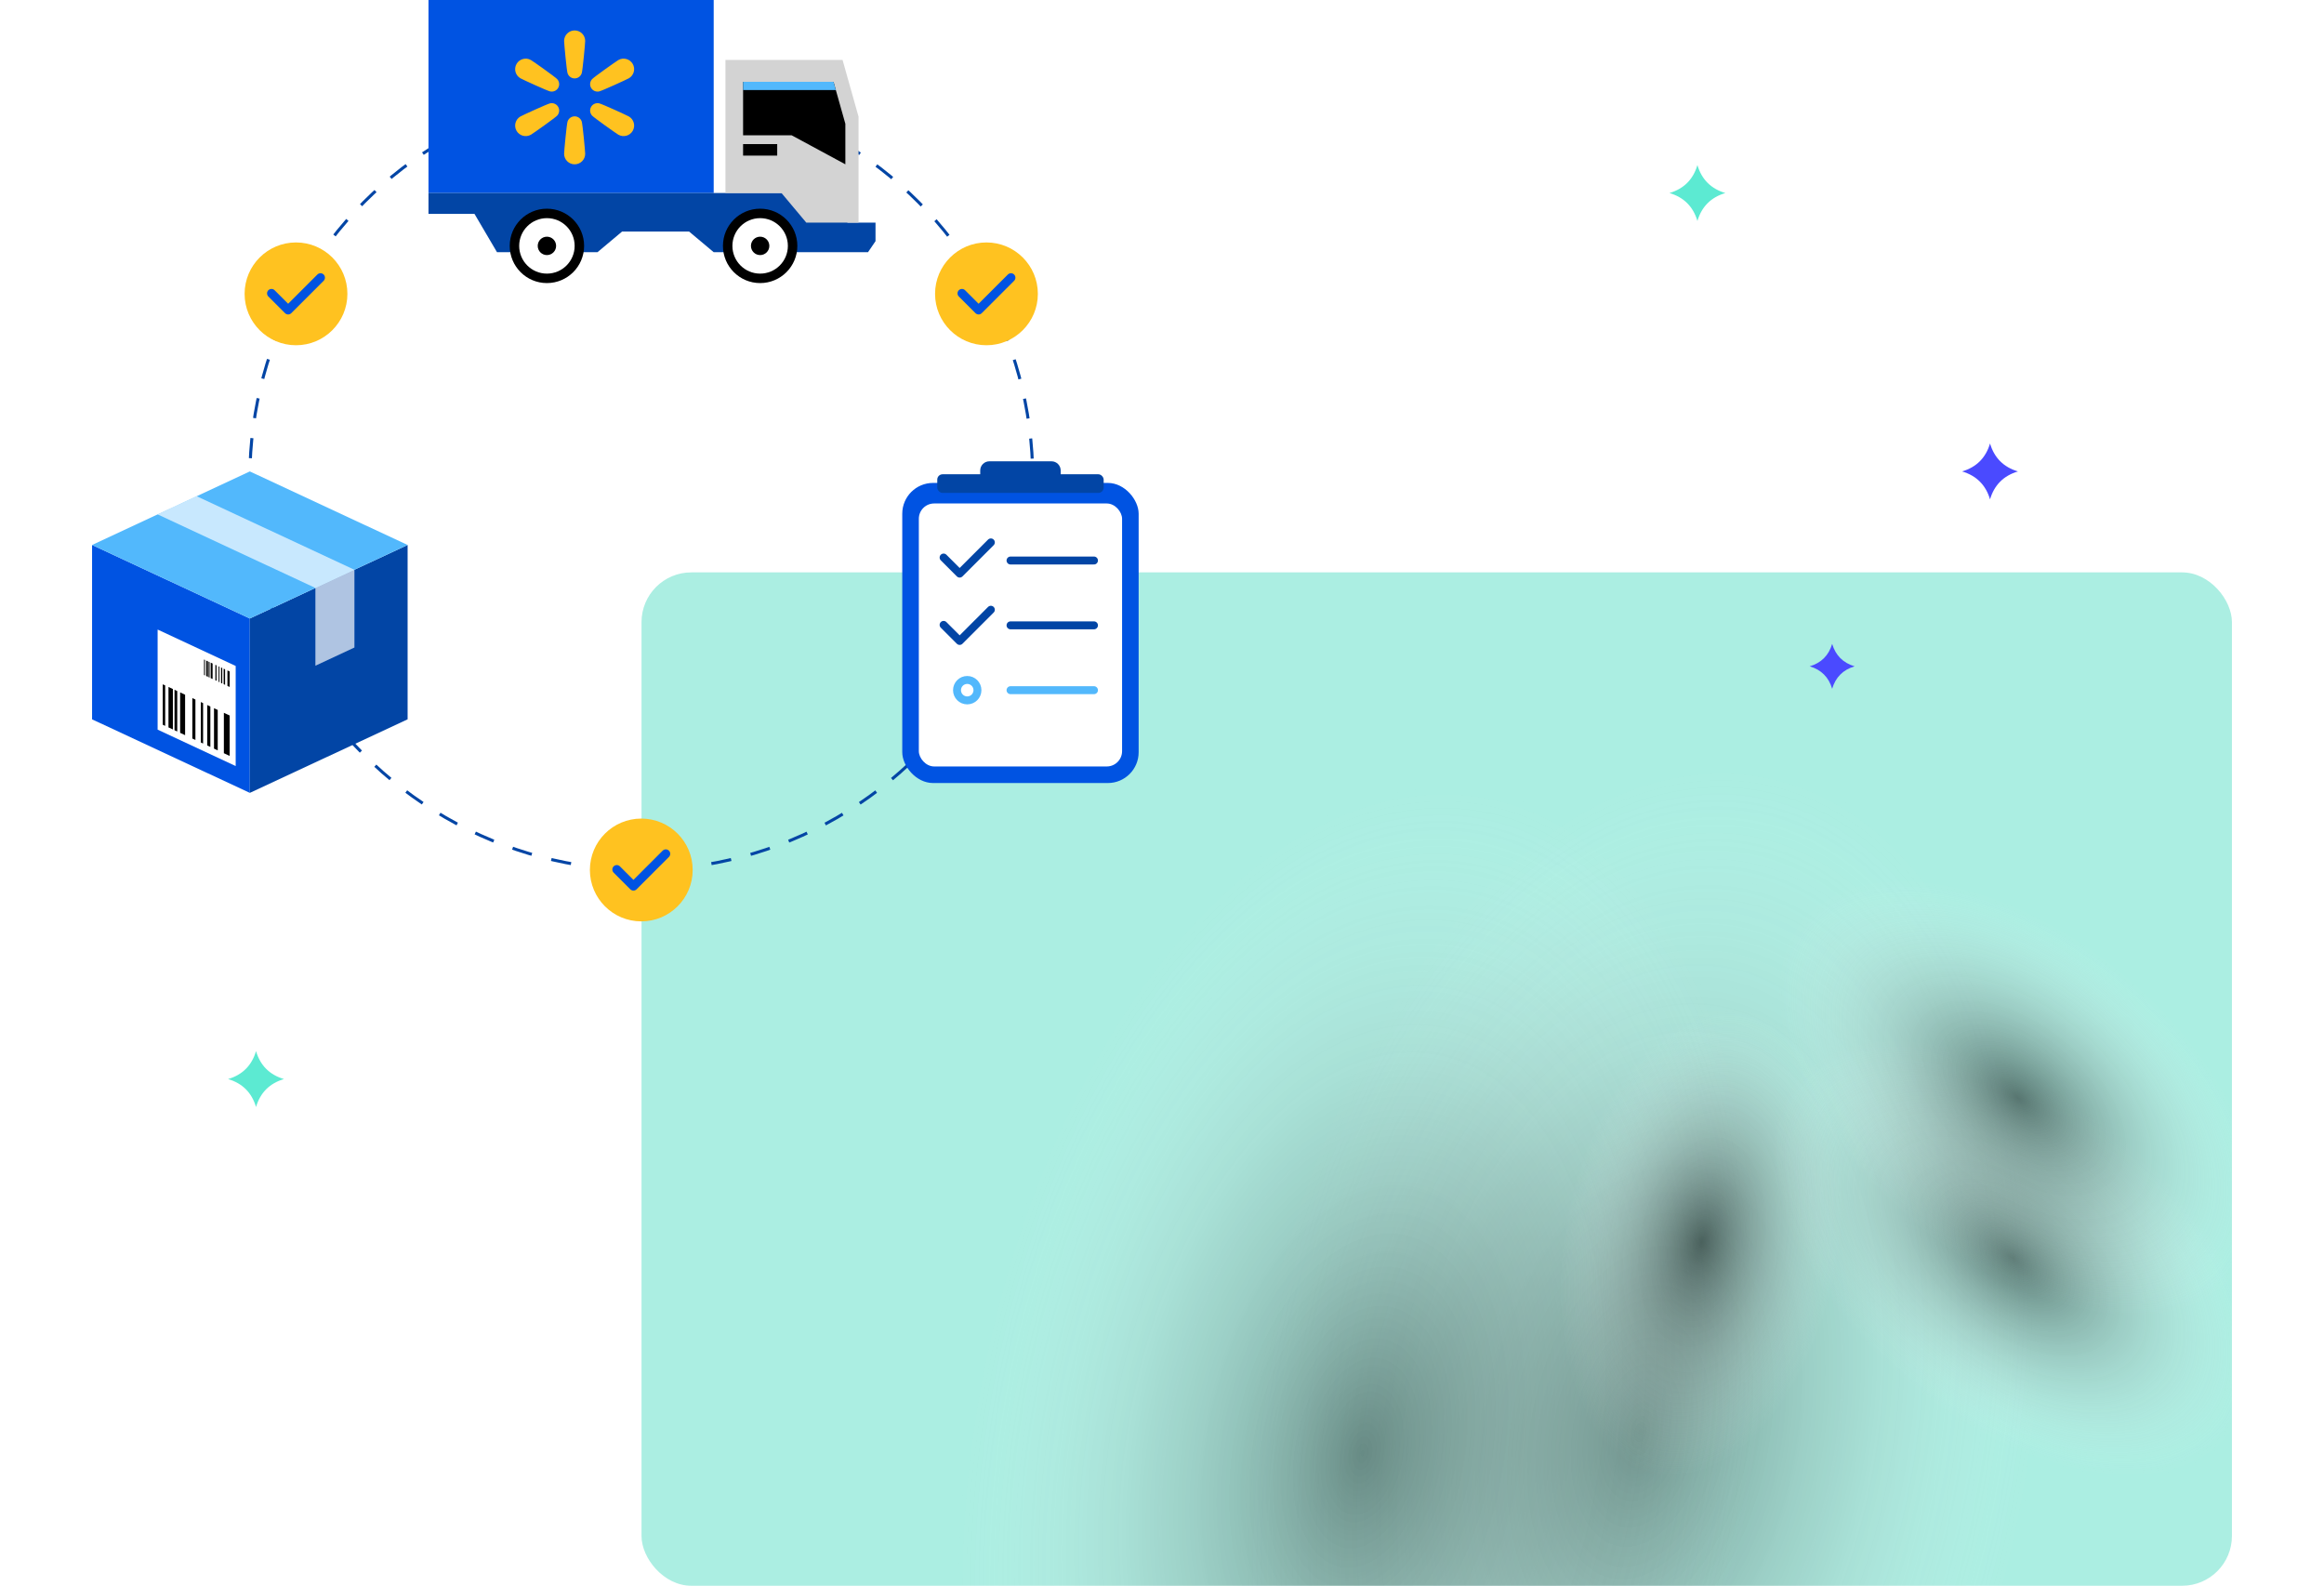 <?xml version="1.0" encoding="UTF-8"?> <svg xmlns="http://www.w3.org/2000/svg" xmlns:xlink="http://www.w3.org/1999/xlink" viewBox="0 0 576 393"><defs><style> .cls-1 { stroke-dasharray: 0 0 4.997 4.997; stroke-miterlimit: 10; stroke-width: .75px; } .cls-1, .cls-2, .cls-3, .cls-4, .cls-5 { fill: none; } .cls-1, .cls-3 { stroke: #0245a5; } .cls-6 { fill: url(#radial-gradient); } .cls-6, .cls-7, .cls-8, .cls-9, .cls-10, .cls-11, .cls-12, .cls-2, .cls-13, .cls-14, .cls-15, .cls-16, .cls-17, .cls-18, .cls-19, .cls-20, .cls-21 { stroke-width: 0px; } .cls-6, .cls-7, .cls-13, .cls-16, .cls-18 { mix-blend-mode: multiply; } .cls-6, .cls-13 { opacity: .4; } .cls-7 { fill: url(#radial-gradient-5); } .cls-7, .cls-16, .cls-18 { opacity: .5; } .cls-8 { fill: #abeee2; } .cls-9 { opacity: .68; } .cls-9, .cls-15 { fill: #fff; } .cls-22 { isolation: isolate; } .cls-10 { fill: #ffc220; } .cls-12 { fill: #5cead2; } .cls-13 { fill: url(#radial-gradient-2); } .cls-3, .cls-4 { stroke-width: 1.967px; } .cls-3, .cls-4, .cls-5 { stroke-linecap: round; stroke-linejoin: round; } .cls-14 { fill: #0053e2; } .cls-16 { fill: url(#radial-gradient-3); } .cls-17 { fill: #d3d3d3; } .cls-18 { fill: url(#radial-gradient-4); } .cls-23 { clip-path: url(#clippath); } .cls-4 { stroke: #52b8fc; } .cls-19 { fill: #52b8fc; } .cls-20 { fill: #4a4aff; } .cls-21 { fill: #0245a5; } .cls-5 { stroke: #0053e2; stroke-width: 2.196px; } </style><clipPath id="clippath"><path class="cls-2" d="m540.847,393H171.332c-6.811,0-12.333-5.522-12.333-12.333v-36.971s-19.723-3.912-20.683-4.223-2.179-1.57-2.715-2.397-1.378-3.384-1.378-3.384l-30.3-108.621,65.007-5.495V87.359c0-6.811,5.522-12.333,12.333-12.333h359.584c6.811,0,12.333,5.522,12.333,12.333v293.308c0,6.811-5.522,12.333-12.333,12.333Z"></path></clipPath><radialGradient id="radial-gradient" cx="444.42" cy="354.656" fx="444.42" fy="354.656" r="167.588" gradientTransform="translate(761.037 96.895) rotate(90) scale(.581 1)" gradientUnits="userSpaceOnUse"><stop offset="0" stop-color="#000"></stop><stop offset="1" stop-color="#fff" stop-opacity="0"></stop></radialGradient><radialGradient id="radial-gradient-2" cx="329.609" cy="372.497" fx="329.609" fy="372.497" gradientTransform="translate(710.064 168.743) rotate(90) scale(.581 1)" xlink:href="#radial-gradient"></radialGradient><radialGradient id="radial-gradient-3" cx="455.198" cy="305.515" fx="455.198" fy="305.515" r="58.889" gradientTransform="translate(727.148 43.506) rotate(90) scale(.581 1)" xlink:href="#radial-gradient"></radialGradient><radialGradient id="radial-gradient-4" cx="585.491" cy="315.776" fx="585.491" fy="315.776" r="69.841" gradientTransform="translate(158.781 -3.847) scale(.581 1)" xlink:href="#radial-gradient"></radialGradient><radialGradient id="radial-gradient-5" cx="639.694" cy="291.621" fx="639.694" fy="291.621" r="69.841" gradientTransform="translate(128.613 -19.343) scale(.581 1)" xlink:href="#radial-gradient"></radialGradient><image id="image" width="1640" height="2442"></image></defs><g class="cls-22"><g id="Layer_1" data-name="Layer 1"><g><rect class="cls-8" x="158.999" y="141.856" width="394.182" height="251.144" rx="12.333" ry="12.333"></rect><use transform="translate(325.552 215.972) rotate(-180) scale(.076 -.076)" xlink:href="#image"></use><g class="cls-23"><use transform="translate(553.181 199.717) rotate(-180) scale(.097 -.097)" xlink:href="#image"></use><ellipse class="cls-6" cx="406.381" cy="354.94" rx="167.978" ry="97.08" transform="translate(-17.69 688.544) rotate(-79.326)"></ellipse><ellipse class="cls-13" cx="337.567" cy="360.125" rx="167.978" ry="97.08" transform="translate(-78.853 625.145) rotate(-79.326)"></ellipse><ellipse class="cls-16" cx="421.633" cy="307.809" rx="59.026" ry="34.113" transform="translate(41.052 665.131) rotate(-79.326)"></ellipse><ellipse class="cls-18" cx="498.737" cy="311.929" rx="40.457" ry="70.003" transform="translate(-58.835 499.418) rotate(-50.609)"></ellipse><ellipse class="cls-7" cx="500.042" cy="272.277" rx="40.457" ry="70.003" transform="translate(-27.714 485.937) rotate(-50.609)"></ellipse><image width="1727" height="1346" transform="translate(85.15 74.389) scale(.281)"></image></g><path class="cls-20" d="m448.535,165.137c2.862.848,4.717,2.703,5.565,5.565.848-2.862,2.703-4.717,5.565-5.565-2.862-.848-4.717-2.703-5.565-5.565-.848,2.862-2.703,4.717-5.565,5.565Z"></path><path class="cls-20" d="m486.301,116.834c3.562,1.055,5.87,3.363,6.925,6.925,1.055-3.562,3.363-5.87,6.925-6.925-3.562-1.055-5.87-3.363-6.925-6.925-1.055,3.562-3.363,5.87-6.925,6.925Z"></path><path class="cls-12" d="m413.779,47.839c3.562,1.055,5.87,3.363,6.925,6.925,1.055-3.562,3.363-5.87,6.925-6.925-3.562-1.055-5.87-3.363-6.925-6.925-1.055,3.562-3.363,5.87-6.925,6.925Z"></path><path class="cls-12" d="m56.531,267.428c3.562,1.055,5.87,3.363,6.925,6.925,1.055-3.562,3.363-5.87,6.925-6.925-3.562-1.055-5.87-3.363-6.925-6.925-1.055,3.562-3.363,5.87-6.925,6.925Z"></path><circle class="cls-1" cx="158.942" cy="118.589" r="97.019"></circle><g><polygon class="cls-14" points="22.819 178.274 61.923 196.5 61.923 153.286 22.819 135.06 22.819 178.274"></polygon><polygon class="cls-21" points="101.026 178.274 61.923 196.5 61.923 153.286 101.026 135.06 101.026 178.274"></polygon><polygon class="cls-19" points="61.923 116.834 22.819 135.06 61.923 153.286 101.026 135.06 61.923 116.834"></polygon><polygon class="cls-9" points="87.846 141.205 78.17 145.714 39.066 127.486 48.737 122.98 87.846 141.205"></polygon><polygon class="cls-9" points="87.846 160.476 78.17 164.986 78.17 145.714 87.846 141.205 87.846 160.476"></polygon><polygon class="cls-15" points="39.066 156.026 39.066 180.831 58.414 189.849 58.414 165.044 39.066 156.026"></polygon><g><polygon class="cls-11" points="40.336 169.592 40.942 169.875 40.942 179.893 40.336 179.61 40.336 169.592"></polygon><polygon class="cls-11" points="42.85 170.764 42.85 180.782 41.757 180.274 41.757 170.256 42.85 170.764"></polygon><polygon class="cls-11" points="43.931 171.267 43.931 181.285 43.256 180.97 43.256 170.952 43.931 171.267"></polygon><polygon class="cls-11" points="45.877 172.177 45.877 182.195 44.648 181.621 44.648 171.603 45.877 172.177"></polygon><polygon class="cls-11" points="48.433 173.364 48.433 183.382 47.671 183.03 47.671 173.012 48.433 173.364"></polygon><polygon class="cls-11" points="50.337 174.253 50.337 184.271 49.776 184.009 49.776 173.991 50.337 174.253"></polygon><polygon class="cls-11" points="52.139 175.093 52.139 185.111 51.357 184.746 51.357 174.728 52.139 175.093"></polygon><polygon class="cls-11" points="53.962 175.945 53.962 185.963 53.04 185.532 53.04 175.515 53.962 175.945"></polygon><polygon class="cls-11" points="56.919 177.321 56.919 187.339 55.485 186.671 55.485 176.653 56.919 177.321"></polygon></g><g><polygon class="cls-11" points="50.57 163.453 50.802 163.561 50.802 167.397 50.57 167.289 50.57 163.453"></polygon><polygon class="cls-11" points="51.533 163.902 51.533 167.737 51.114 167.543 51.114 163.707 51.533 163.902"></polygon><polygon class="cls-11" points="51.947 164.095 51.947 167.93 51.688 167.809 51.688 163.974 51.947 164.095"></polygon><polygon class="cls-11" points="52.691 164.443 52.691 168.278 52.221 168.059 52.221 164.223 52.691 164.443"></polygon><polygon class="cls-11" points="53.67 164.898 53.67 168.733 53.378 168.598 53.378 164.763 53.67 164.898"></polygon><polygon class="cls-11" points="54.399 165.238 54.399 169.073 54.184 168.973 54.184 165.137 54.399 165.238"></polygon><polygon class="cls-11" points="55.089 165.559 55.089 169.395 54.789 169.255 54.789 165.42 55.089 165.559"></polygon><polygon class="cls-11" points="55.787 165.885 55.787 169.721 55.434 169.556 55.434 165.721 55.787 165.885"></polygon><polygon class="cls-11" points="56.919 166.412 56.919 170.248 56.37 169.992 56.37 166.157 56.919 166.412"></polygon></g></g><g><rect class="cls-14" x="106.199" width="70.689" height="47.839"></rect><polygon class="cls-21" points="210.023 55.17 210.023 50.467 210.023 48.27 210.023 47.839 194.678 47.839 193.02 47.839 176.241 47.839 124.636 47.839 106.199 47.839 106.199 53.014 117.603 53.014 123.18 62.502 148.086 62.502 154.189 57.38 170.785 57.38 176.888 62.502 193.788 62.502 212.791 62.502 215.136 62.502 216.996 59.766 216.996 55.17 210.023 55.17"></polygon><g><circle class="cls-11" cx="135.552" cy="60.938" r="9.218"></circle><circle class="cls-15" cx="135.552" cy="60.938" r="6.873"></circle><circle class="cls-11" cx="135.552" cy="60.938" r="2.279"></circle></g><g><circle class="cls-11" cx="188.4" cy="60.938" r="9.218"></circle><circle class="cls-15" cx="188.4" cy="60.938" r="6.873"></circle><circle class="cls-11" cx="188.4" cy="60.938" r="2.279"></circle></g><polygon class="cls-17" points="208.828 14.847 179.799 14.847 179.799 47.839 193.689 47.839 199.835 55.17 212.791 55.17 212.791 47.839 212.791 28.917 208.828 14.847"></polygon><polygon class="cls-11" points="209.521 30.678 209.521 40.723 196.218 33.533 184.172 33.533 184.172 20.272 206.586 20.272 209.521 30.678"></polygon><rect class="cls-11" x="184.172" y="35.709" width="8.457" height="2.857"></rect><g id="g18"><path id="path6" class="cls-10" d="m148.494,22.66c.693-.142,6.824-2.946,7.371-3.261,1.249-.72,1.677-2.314.956-3.561-.722-1.247-2.32-1.674-3.568-.954-.548.315-6.046,4.212-6.516,4.74-.539.605-.632,1.47-.233,2.158.399.689,1.195,1.041,1.99.878h0Z"></path><path id="path8" class="cls-10" d="m155.865,28.867c-.548-.315-6.678-3.119-7.371-3.261-.794-.164-1.591.188-1.99.877s-.305,1.554.233,2.158c.47.528,5.968,4.425,6.516,4.74,1.249.72,2.847.293,3.568-.954.721-1.247.293-2.841-.956-3.561Z"></path><path id="path10" class="cls-10" d="m142.425,28.834c-.797,0-1.501.513-1.757,1.281-.223.67-.855,7.37-.855,8.001,0,1.439,1.169,2.607,2.612,2.607s2.612-1.167,2.612-2.607c0-.631-.633-7.331-.856-8.001-.255-.768-.959-1.281-1.756-1.281Z"></path><path id="path12" class="cls-10" d="m136.355,25.606c-.692.142-6.824,2.945-7.371,3.261-1.25.72-1.677,2.315-.956,3.561.721,1.247,2.319,1.674,3.568.954.547-.315,6.045-4.212,6.516-4.74.539-.605.632-1.47.233-2.158-.399-.688-1.196-1.041-1.99-.877h0Z"></path><path id="path14" class="cls-10" d="m131.596,14.884c-1.249-.72-2.847-.293-3.568.954-.722,1.247-.293,2.841.956,3.561.548.315,6.678,3.119,7.371,3.261.794.163,1.592-.188,1.99-.878.399-.688.305-1.554-.233-2.158-.47-.528-5.968-4.424-6.516-4.74h0Z"></path><path id="path16" class="cls-10" d="m142.425,7.543c-1.442,0-2.612,1.167-2.612,2.607,0,.63.633,7.331.855,8.001.255.768.96,1.281,1.757,1.281s1.501-.513,1.756-1.281c.223-.67.856-7.37.856-8.001,0-1.439-1.169-2.607-2.612-2.607Z"></path></g><polygon class="cls-19" points="206.586 20.272 207.163 22.32 184.172 22.32 184.172 20.272 206.586 20.272"></polygon></g><g><rect class="cls-14" x="223.623" y="119.685" width="58.591" height="74.377" rx="7.636" ry="7.636"></rect><rect class="cls-15" x="227.732" y="124.776" width="50.374" height="65.178" rx="3.796" ry="3.796"></rect><rect class="cls-21" x="232.298" y="117.541" width="41.241" height="4.622" rx="1.322" ry="1.322"></rect><path class="cls-21" d="m245.218,114.326h15.401c1.252,0,2.269,1.017,2.269,2.269v3.257h-19.94v-3.257c0-1.252,1.017-2.269,2.269-2.269Z"></path><polyline class="cls-3" points="233.869 138.175 237.851 142.156 245.584 134.423"></polyline><polyline class="cls-3" points="233.869 154.865 237.851 158.847 245.584 151.113"></polyline><line class="cls-3" x1="250.458" y1="138.912" x2="271.141" y2="138.912"></line><line class="cls-3" x1="250.458" y1="154.98" x2="271.141" y2="154.98"></line><circle class="cls-4" cx="239.727" cy="171.048" r="2.533"></circle><line class="cls-4" x1="250.458" y1="171.048" x2="271.141" y2="171.048"></line></g><circle class="cls-10" cx="158.942" cy="215.608" r="12.739"></circle><circle class="cls-10" cx="73.364" cy="72.824" r="12.739"></circle><circle class="cls-10" cx="244.493" cy="72.824" r="12.739"></circle><polyline class="cls-5" points="67.287 72.705 71.418 76.835 79.44 68.812"></polyline><polyline class="cls-5" points="238.416 72.705 242.547 76.835 250.57 68.812"></polyline><polyline class="cls-5" points="152.866 215.489 156.996 219.62 165.019 211.597"></polyline></g></g></g></svg> 